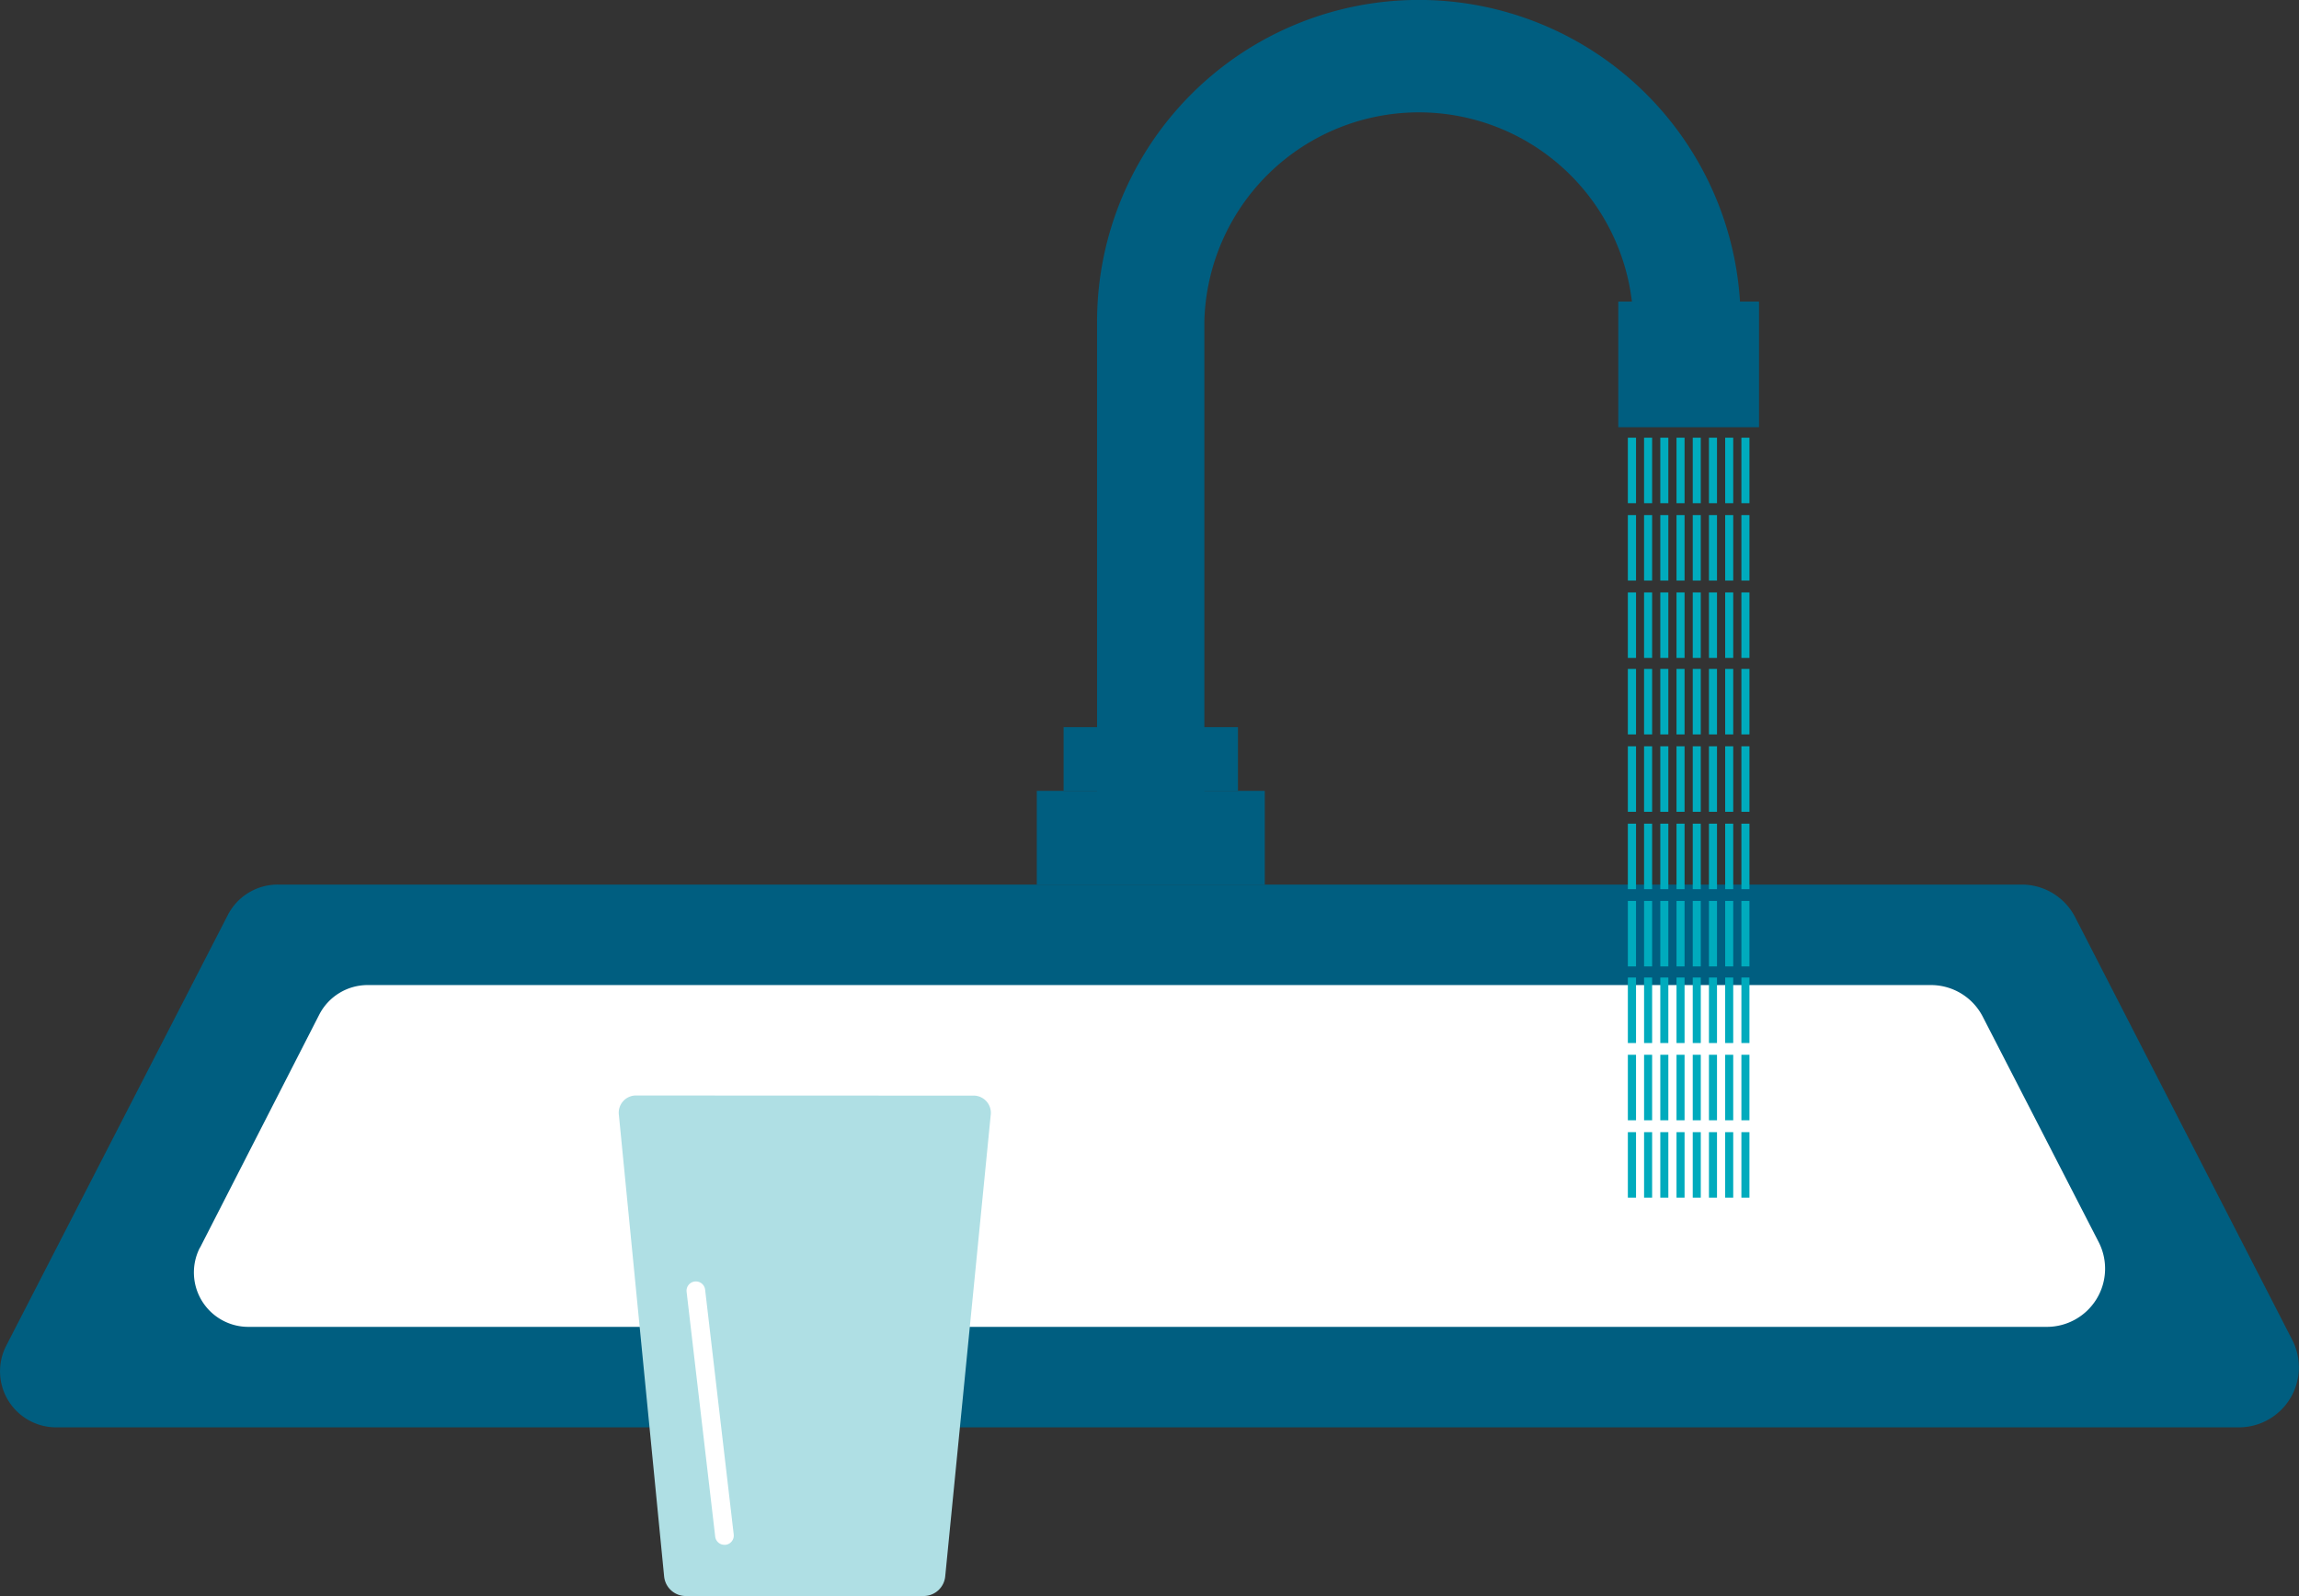 <?xml version="1.0" encoding="utf-8"?>
<svg xmlns="http://www.w3.org/2000/svg" xmlns:xlink="http://www.w3.org/1999/xlink" viewBox="0 0 180.01 125">
  <rect x="0" y="0" width="180.01" height="125" fill="#333333" stroke="none"/>
  <defs>
    <style>.cls-1{fill:none;}.cls-2{clip-path:url(#clip-path);}.cls-3{fill:#005e80;}.cls-4{fill:#fff;}.cls-5{fill:#00abbd;}.cls-6{fill:#afdfe4;}</style>
    <clipPath id="clip-path" transform="translate(0 0)">
      <rect class="cls-1" width="180.01" height="125"/>
    </clipPath>
  </defs>
  <title>vesilasi-2</title>
  <g id="Layer_2" data-name="Layer 2">
    <g id="Layer_1-2" data-name="Layer 1">
      <g class="cls-2">
        <path class="cls-3" d="M158.27,69.28H21.75a4.39,4.39,0,0,0-3.91,2.38L.49,105.39a4.39,4.39,0,0,0,3.91,6.4H175.3a4.7,4.7,0,0,0,4.18-6.85l-17-33.11a4.7,4.7,0,0,0-4.18-2.55" transform="translate(0 0)"/>
        <path class="cls-4" d="M15.66,97.72,25,79.46a4.26,4.26,0,0,1,3.79-2.31H151.19a4.56,4.56,0,0,1,4.06,2.48l9.07,17.64a4.56,4.56,0,0,1-4.06,6.65H19.44a4.26,4.26,0,0,1-3.79-6.2" transform="translate(0 0)"/>
        <path class="cls-3" d="M127.89,25.19v.26h8.4v-.26a25.19,25.19,0,1,0-50.39,0V69h8.4V25.19a16.8,16.8,0,0,1,33.59,0" transform="translate(0 0)"/>
      </g>
      <rect class="cls-3" x="83.28" y="56.95" width="13.65" height="4.99"/>
      <rect class="cls-3" x="81.18" y="61.94" width="17.85" height="7.35"/>
      <rect class="cls-5" x="136.35" y="28.22" width="0.63" height="5.13"/>
      <rect class="cls-5" x="136.35" y="34.28" width="0.63" height="5.13"/>
      <rect class="cls-5" x="136.35" y="40.34" width="0.63" height="5.13"/>
      <rect class="cls-5" x="136.35" y="46.4" width="0.63" height="5.13"/>
      <rect class="cls-5" x="133.81" y="28.22" width="0.63" height="5.13"/>
      <rect class="cls-5" x="133.81" y="34.28" width="0.63" height="5.13"/>
      <rect class="cls-5" x="133.81" y="40.34" width="0.63" height="5.13"/>
      <rect class="cls-5" x="133.81" y="46.4" width="0.63" height="5.13"/>
      <rect class="cls-5" x="131.27" y="28.22" width="0.63" height="5.13"/>
      <rect class="cls-5" x="131.27" y="34.28" width="0.63" height="5.13"/>
      <rect class="cls-5" x="131.27" y="40.34" width="0.63" height="5.13"/>
      <rect class="cls-5" x="131.27" y="46.4" width="0.63" height="5.13"/>
      <rect class="cls-5" x="128.73" y="28.22" width="0.63" height="5.13"/>
      <rect class="cls-5" x="128.73" y="34.28" width="0.63" height="5.13"/>
      <rect class="cls-5" x="128.73" y="40.34" width="0.63" height="5.13"/>
      <rect class="cls-5" x="128.73" y="46.4" width="0.63" height="5.13"/>
      <rect class="cls-5" x="135.08" y="28.22" width="0.63" height="5.13"/>
      <rect class="cls-5" x="135.08" y="34.28" width="0.63" height="5.13"/>
      <rect class="cls-5" x="135.08" y="40.34" width="0.63" height="5.13"/>
      <rect class="cls-5" x="135.08" y="46.4" width="0.63" height="5.13"/>
      <rect class="cls-5" x="132.54" y="28.22" width="0.63" height="5.13"/>
      <rect class="cls-5" x="132.54" y="34.28" width="0.63" height="5.13"/>
      <rect class="cls-5" x="132.54" y="40.34" width="0.63" height="5.13"/>
      <rect class="cls-5" x="132.54" y="46.4" width="0.63" height="5.13"/>
      <rect class="cls-5" x="130" y="28.22" width="0.63" height="5.13"/>
      <rect class="cls-5" x="130" y="34.28" width="0.63" height="5.13"/>
      <rect class="cls-5" x="130" y="40.34" width="0.63" height="5.13"/>
      <rect class="cls-5" x="130" y="46.4" width="0.63" height="5.13"/>
      <rect class="cls-5" x="127.46" y="28.22" width="0.64" height="5.13"/>
      <rect class="cls-5" x="127.46" y="34.28" width="0.64" height="5.13"/>
      <rect class="cls-5" x="127.46" y="40.34" width="0.64" height="5.13"/>
      <rect class="cls-5" x="127.46" y="46.4" width="0.64" height="5.13"/>
      <rect class="cls-5" x="136.35" y="52.39" width="0.63" height="5.13"/>
      <rect class="cls-5" x="136.35" y="58.45" width="0.63" height="5.13"/>
      <rect class="cls-5" x="136.35" y="64.51" width="0.63" height="5.13"/>
      <rect class="cls-5" x="136.35" y="70.56" width="0.63" height="5.13"/>
      <rect class="cls-5" x="133.81" y="52.39" width="0.63" height="5.13"/>
      <rect class="cls-5" x="133.81" y="58.45" width="0.63" height="5.13"/>
      <rect class="cls-5" x="133.81" y="64.51" width="0.63" height="5.13"/>
      <rect class="cls-5" x="133.81" y="70.56" width="0.63" height="5.13"/>
      <rect class="cls-5" x="131.27" y="52.39" width="0.63" height="5.13"/>
      <rect class="cls-5" x="131.27" y="58.45" width="0.63" height="5.13"/>
      <rect class="cls-5" x="131.27" y="64.51" width="0.63" height="5.13"/>
      <rect class="cls-5" x="131.27" y="70.56" width="0.63" height="5.13"/>
      <rect class="cls-5" x="128.73" y="52.39" width="0.63" height="5.13"/>
      <rect class="cls-5" x="128.73" y="58.45" width="0.63" height="5.13"/>
      <rect class="cls-5" x="128.73" y="64.51" width="0.63" height="5.13"/>
      <rect class="cls-5" x="128.73" y="70.56" width="0.63" height="5.13"/>
      <rect class="cls-5" x="135.08" y="52.39" width="0.63" height="5.13"/>
      <rect class="cls-5" x="135.08" y="58.45" width="0.63" height="5.13"/>
      <rect class="cls-5" x="135.08" y="64.51" width="0.63" height="5.13"/>
      <rect class="cls-5" x="135.08" y="70.56" width="0.63" height="5.13"/>
      <rect class="cls-5" x="132.54" y="52.39" width="0.63" height="5.13"/>
      <rect class="cls-5" x="132.54" y="58.45" width="0.63" height="5.13"/>
      <rect class="cls-5" x="132.54" y="64.51" width="0.63" height="5.13"/>
      <rect class="cls-5" x="132.54" y="70.56" width="0.63" height="5.13"/>
      <rect class="cls-5" x="130" y="52.39" width="0.63" height="5.13"/>
      <rect class="cls-5" x="130" y="58.45" width="0.63" height="5.13"/>
      <rect class="cls-5" x="130" y="64.51" width="0.63" height="5.13"/>
      <rect class="cls-5" x="130" y="70.56" width="0.63" height="5.13"/>
      <rect class="cls-5" x="127.46" y="52.39" width="0.64" height="5.13"/>
      <rect class="cls-5" x="127.46" y="58.45" width="0.64" height="5.13"/>
      <rect class="cls-5" x="127.46" y="64.51" width="0.64" height="5.13"/>
      <rect class="cls-5" x="127.46" y="70.56" width="0.64" height="5.13"/>
      <rect class="cls-5" x="136.35" y="76.56" width="0.63" height="5.13"/>
      <rect class="cls-5" x="136.35" y="82.61" width="0.63" height="5.13"/>
      <rect class="cls-5" x="136.35" y="88.67" width="0.63" height="5.13"/>
      <rect class="cls-5" x="133.81" y="76.56" width="0.63" height="5.13"/>
      <rect class="cls-5" x="133.81" y="82.61" width="0.63" height="5.13"/>
      <rect class="cls-5" x="133.81" y="88.67" width="0.63" height="5.13"/>
      <rect class="cls-5" x="131.27" y="76.56" width="0.63" height="5.13"/>
      <rect class="cls-5" x="131.27" y="82.61" width="0.63" height="5.13"/>
      <rect class="cls-5" x="131.27" y="88.67" width="0.63" height="5.13"/>
      <rect class="cls-5" x="128.73" y="76.56" width="0.63" height="5.13"/>
      <rect class="cls-5" x="128.73" y="82.61" width="0.63" height="5.13"/>
      <rect class="cls-5" x="128.73" y="88.67" width="0.63" height="5.13"/>
      <rect class="cls-5" x="135.08" y="76.56" width="0.63" height="5.13"/>
      <rect class="cls-5" x="135.08" y="82.61" width="0.63" height="5.13"/>
      <rect class="cls-5" x="135.08" y="88.67" width="0.63" height="5.13"/>
      <rect class="cls-5" x="132.54" y="76.56" width="0.63" height="5.13"/>
      <rect class="cls-5" x="132.54" y="82.61" width="0.63" height="5.13"/>
      <rect class="cls-5" x="132.54" y="88.67" width="0.63" height="5.13"/>
      <rect class="cls-5" x="130" y="76.56" width="0.63" height="5.13"/>
      <rect class="cls-5" x="130" y="82.61" width="0.63" height="5.13"/>
      <rect class="cls-5" x="130" y="88.67" width="0.63" height="5.13"/>
      <rect class="cls-5" x="127.46" y="76.56" width="0.64" height="5.13"/>
      <rect class="cls-5" x="127.46" y="82.61" width="0.64" height="5.13"/>
      <rect class="cls-5" x="127.46" y="88.67" width="0.64" height="5.13"/>
      <g class="cls-2">
        <path class="cls-6" d="M49.86,85.8a1.35,1.35,0,0,0-1.4,1.54L52,123.46a1.7,1.7,0,0,0,1.7,1.54H72.31a1.7,1.7,0,0,0,1.7-1.54l3.56-36.11a1.35,1.35,0,0,0-1.4-1.54Z" transform="translate(0 0)"/>
        <path class="cls-4" d="M55.21,101a.73.73,0,0,0-1.45.17L56,120.35a.73.73,0,0,0,.7.64h.11a.73.73,0,0,0,.64-.81Z" transform="translate(0 0)"/>
      </g>
      <rect class="cls-3" x="126.71" y="23.62" width="11.02" height="9.84"/>
    </g>
  </g>
</svg>